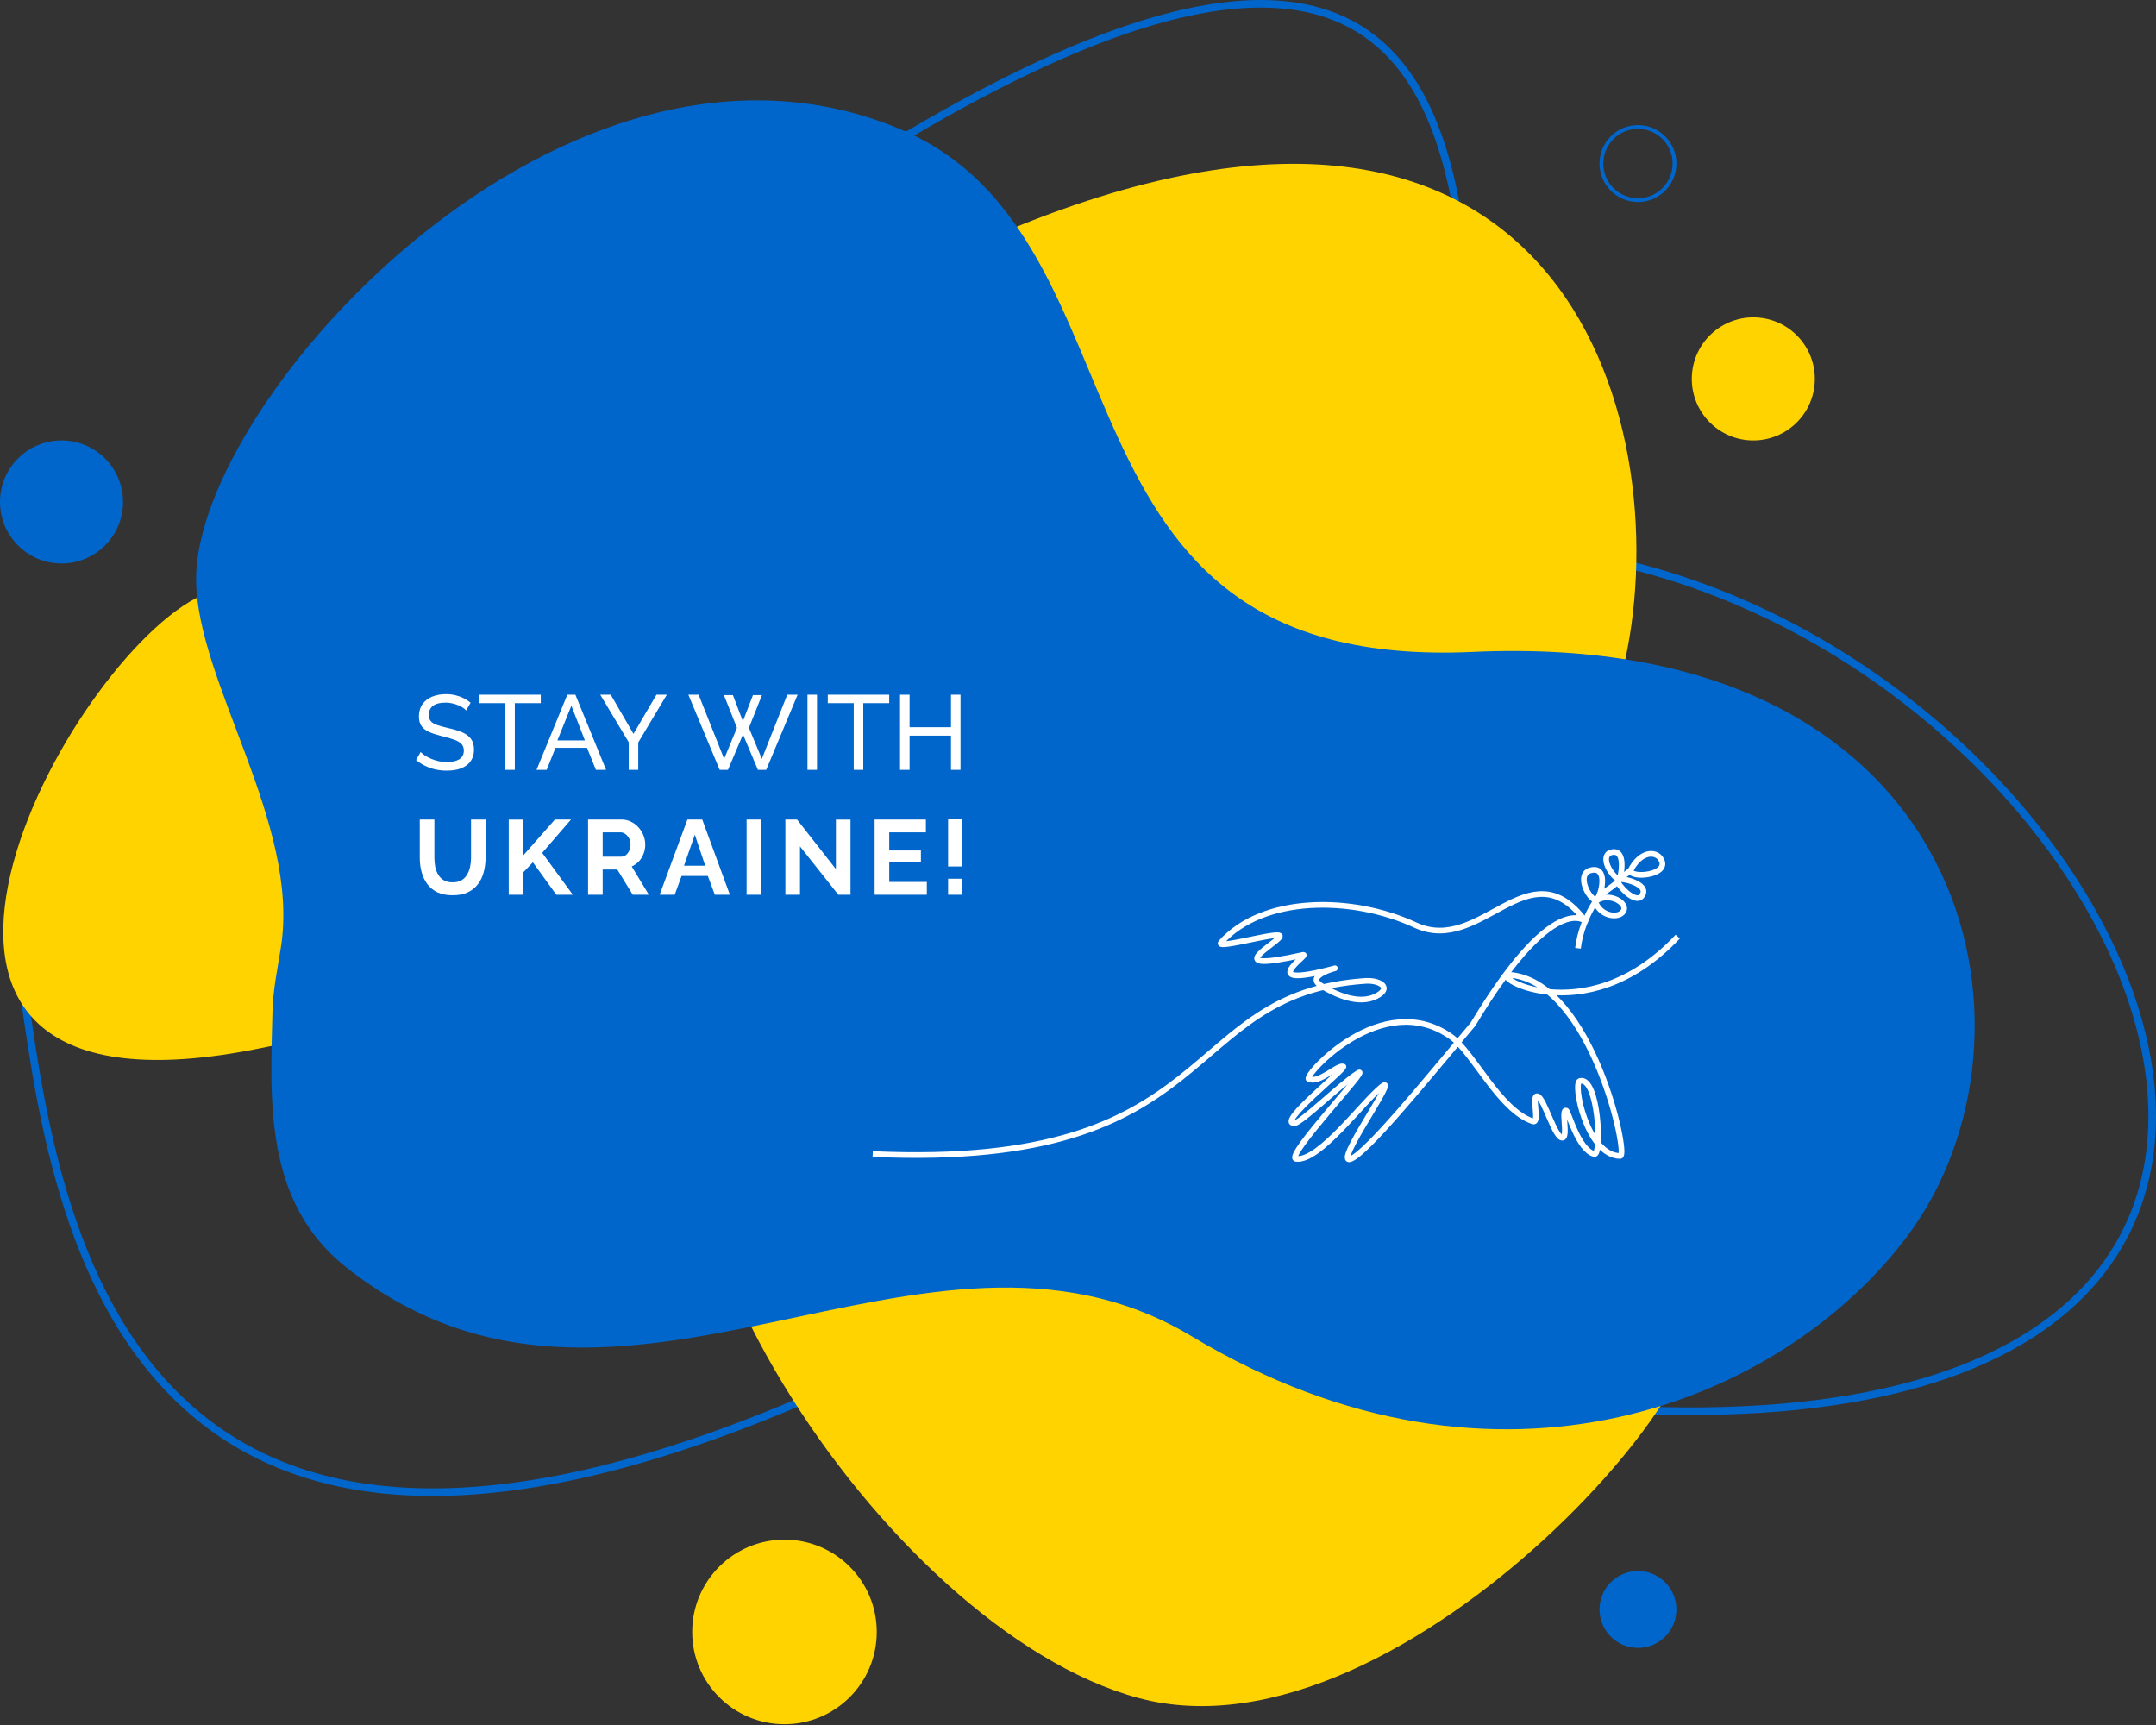 <svg width="570" height="456" viewBox="0 0 570 456" fill="none" xmlns="http://www.w3.org/2000/svg">
<rect x="0" y="0" width="570" height="456" fill="#333333" stroke="none"/>
<path d="M211.438 370.559C20.33 451.882 13.214 303.468 5.082 254.674L60.991 149.971C93.181 142.855 151.383 92.349 219.571 48.318C446.258 -98.064 363.832 141.619 403.564 144.889C564.176 158.104 677.012 400.039 403.564 370.559C355.009 365.325 260.801 349.554 211.438 370.559Z" stroke="#0066CB" stroke-width="2"/>
<path d="M69.123 277.038C-49.812 301.435 15.246 177.418 51.842 158.104C66.073 158.104 120.496 120.866 267.348 60.516C415.762 -0.476 444.225 115.409 428.977 177.418C413.729 239.427 368.113 318.759 444.225 344.13C468.622 352.262 372.051 468.147 300.894 448.833C233.468 430.532 155.09 310.009 189.431 255.904C175.004 258.806 140.498 262.397 69.123 277.038Z" fill="#FFD300"/>
<path d="M51.843 153.021C51.842 105.558 149.394 -2.913 237.869 34.086C306.994 62.993 272.575 177.682 389.333 172.335C522.499 166.235 543.846 273.988 504.202 326.848C471.721 370.156 396.449 402.072 315.126 353.278C243.968 310.583 163.942 392.339 91.488 334.98C69.778 317.794 71.423 290.888 72.038 267.316C72.186 261.639 73.378 256.038 74.264 250.429C79.437 217.672 51.843 180.172 51.843 153.021Z" fill="#0066CB"/>
<circle cx="16.265" cy="132.69" r="16.265" fill="#0066CB"/>
<circle cx="463.538" cy="100.16" r="16.265" fill="#FFD300"/>
<circle cx="207.397" cy="431.397" r="24.397" fill="#FFD300"/>
<circle cx="433.042" cy="425.453" r="10.165" fill="#0066CB"/>
<circle cx="433.042" cy="43.234" r="9.665" stroke="#0066CB"/>
<path d="M123.244 187.812C123.02 187.551 122.722 187.299 122.348 187.056C121.975 186.813 121.555 186.599 121.088 186.412C120.622 186.207 120.108 186.048 119.548 185.936C119.007 185.805 118.438 185.74 117.84 185.74C116.31 185.74 115.18 186.029 114.452 186.608C113.724 187.187 113.36 187.98 113.36 188.988C113.36 189.697 113.547 190.257 113.92 190.668C114.294 191.079 114.863 191.415 115.628 191.676C116.412 191.937 117.402 192.208 118.596 192.488C119.978 192.787 121.172 193.151 122.18 193.58C123.188 194.009 123.963 194.588 124.504 195.316C125.046 196.025 125.316 196.977 125.316 198.172C125.316 199.124 125.13 199.955 124.756 200.664C124.402 201.355 123.898 201.933 123.244 202.4C122.591 202.848 121.826 203.184 120.948 203.408C120.071 203.613 119.119 203.716 118.092 203.716C117.084 203.716 116.095 203.613 115.124 203.408C114.172 203.184 113.267 202.867 112.408 202.456C111.55 202.045 110.747 201.532 110 200.916L111.204 198.788C111.503 199.105 111.886 199.423 112.352 199.74C112.838 200.039 113.379 200.319 113.976 200.58C114.592 200.841 115.255 201.056 115.964 201.224C116.674 201.373 117.402 201.448 118.148 201.448C119.567 201.448 120.668 201.196 121.452 200.692C122.236 200.169 122.628 199.413 122.628 198.424C122.628 197.677 122.404 197.08 121.956 196.632C121.527 196.184 120.883 195.811 120.024 195.512C119.166 195.213 118.12 194.915 116.888 194.616C115.544 194.28 114.415 193.916 113.5 193.524C112.586 193.113 111.895 192.581 111.428 191.928C110.98 191.275 110.756 190.425 110.756 189.38C110.756 188.111 111.064 187.037 111.68 186.16C112.296 185.283 113.146 184.62 114.228 184.172C115.311 183.724 116.534 183.5 117.896 183.5C118.792 183.5 119.623 183.593 120.388 183.78C121.172 183.967 121.9 184.228 122.572 184.564C123.244 184.9 123.86 185.301 124.42 185.768L123.244 187.812ZM142.967 185.88H136.107V203.52H133.587V185.88H126.727V183.64H142.967V185.88ZM149.991 183.64H152.119L160.239 203.52H157.551L155.199 197.696H146.855L144.531 203.52H141.843L149.991 183.64ZM154.639 195.736L151.055 186.552L147.359 195.736H154.639ZM161.461 183.64L167.481 194L173.557 183.64H176.301L168.741 196.268V203.52H166.221V196.212L158.689 183.64H161.461ZM191.391 183.752H193.771L196.403 190.668L199.063 183.752H201.443L197.999 192.404L201.415 200.608L208.135 183.64H210.879L202.563 203.52H200.379L196.431 194.14L192.455 203.52H190.271L181.983 183.64H184.699L191.447 200.608L194.835 192.404L191.391 183.752ZM213.479 203.52V183.64H215.999V203.52H213.479ZM235.088 185.88H228.228V203.52H225.708V185.88H218.848V183.64H235.088V185.88ZM253.939 183.64V203.52H251.419V194.476H240.471V203.52H237.951V183.64H240.471V192.236H251.419V183.64H253.939ZM119.688 236.66C118.102 236.66 116.748 236.399 115.628 235.876C114.527 235.335 113.631 234.597 112.94 233.664C112.268 232.731 111.774 231.676 111.456 230.5C111.139 229.305 110.98 228.064 110.98 226.776V216.64H114.844V226.776C114.844 227.597 114.919 228.4 115.068 229.184C115.236 229.949 115.507 230.64 115.88 231.256C116.254 231.872 116.748 232.357 117.364 232.712C117.98 233.067 118.746 233.244 119.66 233.244C120.594 233.244 121.368 233.067 121.984 232.712C122.619 232.339 123.114 231.844 123.468 231.228C123.842 230.612 124.112 229.921 124.28 229.156C124.448 228.372 124.532 227.579 124.532 226.776V216.64H128.368V226.776C128.368 228.139 128.2 229.417 127.864 230.612C127.547 231.807 127.034 232.861 126.324 233.776C125.634 234.672 124.738 235.381 123.636 235.904C122.535 236.408 121.219 236.66 119.688 236.66ZM134.5 236.52V216.668H138.364V226.104L146.708 216.64H150.964L143.348 225.46L151.44 236.52H147.072L140.884 227.952L138.364 230.584V236.52H134.5ZM155.471 236.52V216.64H164.263C165.178 216.64 166.018 216.827 166.783 217.2C167.567 217.573 168.239 218.077 168.799 218.712C169.378 219.347 169.816 220.056 170.115 220.84C170.432 221.624 170.591 222.427 170.591 223.248C170.591 224.088 170.442 224.9 170.143 225.684C169.863 226.449 169.452 227.121 168.911 227.7C168.37 228.279 167.735 228.727 167.007 229.044L171.543 236.52H167.287L163.199 229.856H159.335V236.52H155.471ZM159.335 226.468H164.179C164.664 226.468 165.094 226.328 165.467 226.048C165.84 225.749 166.139 225.357 166.363 224.872C166.587 224.387 166.699 223.845 166.699 223.248C166.699 222.613 166.568 222.063 166.307 221.596C166.046 221.111 165.71 220.728 165.299 220.448C164.907 220.168 164.478 220.028 164.011 220.028H159.335V226.468ZM181.736 216.64H185.656L192.964 236.52H188.988L187.14 231.564H180.196L178.376 236.52H174.4L181.736 216.64ZM186.44 228.848L183.696 220.644L180.84 228.848H186.44ZM197.385 236.52V216.64H201.249V236.52H197.385ZM211.5 223.752V236.52H207.636V216.64H210.716L220.992 229.744V216.668H224.856V236.52H221.636L211.5 223.752ZM245.036 233.132V236.52H231.232V216.64H244.784V220.028H235.096V224.816H243.468V227.952H235.096V233.132H245.036ZM250.652 229.044V216.444H254.404V229.044H250.652ZM250.652 236.52V232.292H254.404V236.52H250.652Z" fill="white"/>
<path d="M230.724 305.071C323.673 309.287 311.098 262.625 360.985 259.299C364.8 259.045 368.199 261.159 363.782 263.368C359.205 265.656 353.2 262.961 349.288 260.57C344.711 257.773 354.28 255.61 352.848 255.993C330.979 261.842 346.745 251.925 344.457 252.433C322.079 257.406 337.337 249.636 338.354 247.602C339.271 245.768 320.945 251.245 322.842 249.127C333.777 236.922 357.171 236.667 374.208 244.55C391.56 252.579 404.214 223.699 418.963 243.279C420.289 245.04 412.351 232.599 389.435 270.742C376.242 286.508 361.494 304.562 357.171 306.342C352.095 308.432 370.394 283.202 365.308 287.271C360.222 291.339 348.779 307.105 342.677 306.342C339.371 305.929 363.274 280.913 358.951 283.711C354.235 286.762 343.948 296.933 342.168 296.933C337.5 296.933 356.16 282.272 355.137 281.931C353.611 281.422 348.779 286.508 345.982 285.236C344.518 284.571 365.308 261.079 383.617 274.048C389.559 278.257 396.331 293.373 405.231 296.425C407.266 297.122 404.723 289.305 406.503 289.813C408.283 290.322 411.108 301.082 413.114 300.748C414.64 300.494 412.606 292.865 414.131 293.628C414.64 293.882 417.29 304.017 421.506 305.071C423.54 305.579 422.631 284.51 417.691 285.745C415.657 286.253 419.588 305.579 428.371 305.579C430.66 305.579 420.997 260.57 399.891 257.773C391.816 256.703 418.735 274.048 443.56 247.602" stroke="white" stroke-width="1.5"/>
<path d="M417.183 250.678C417.674 246.499 419.32 242.203 421.76 238.358M431.077 230.081C433.711 224.995 437.659 224.878 439.051 227.029C441.848 231.352 430.985 232.369 431.077 230.081ZM431.077 230.081C430.41 230.693 429.007 231.637 428.22 232.369M428.117 232.624C425.238 230.928 422.909 225.706 426.337 225.249C430.151 224.741 428.366 232.337 428.117 232.624ZM428.117 232.624C427.961 232.802 427.8 232.971 427.637 233.132M428.117 232.624C428.271 232.448 428.036 232.54 428.22 232.369M422.014 237.964C419.98 237.709 416.674 231.098 420.488 230.081C425.234 228.815 423.54 236.438 422.014 237.964ZM422.014 237.964C421.928 238.095 421.844 238.226 421.76 238.358M422.014 237.964C423.869 235.645 425.941 234.801 427.637 233.132M421.76 238.358C423.031 242.032 427.354 242.795 428.88 241.269C431.221 238.928 425.066 235.421 421.76 238.358ZM427.637 233.132C429.407 236.014 432.694 238.472 433.966 236.947C436.313 234.129 430.339 232.373 428.22 232.369" stroke="white" stroke-width="1.5"/>
</svg>
